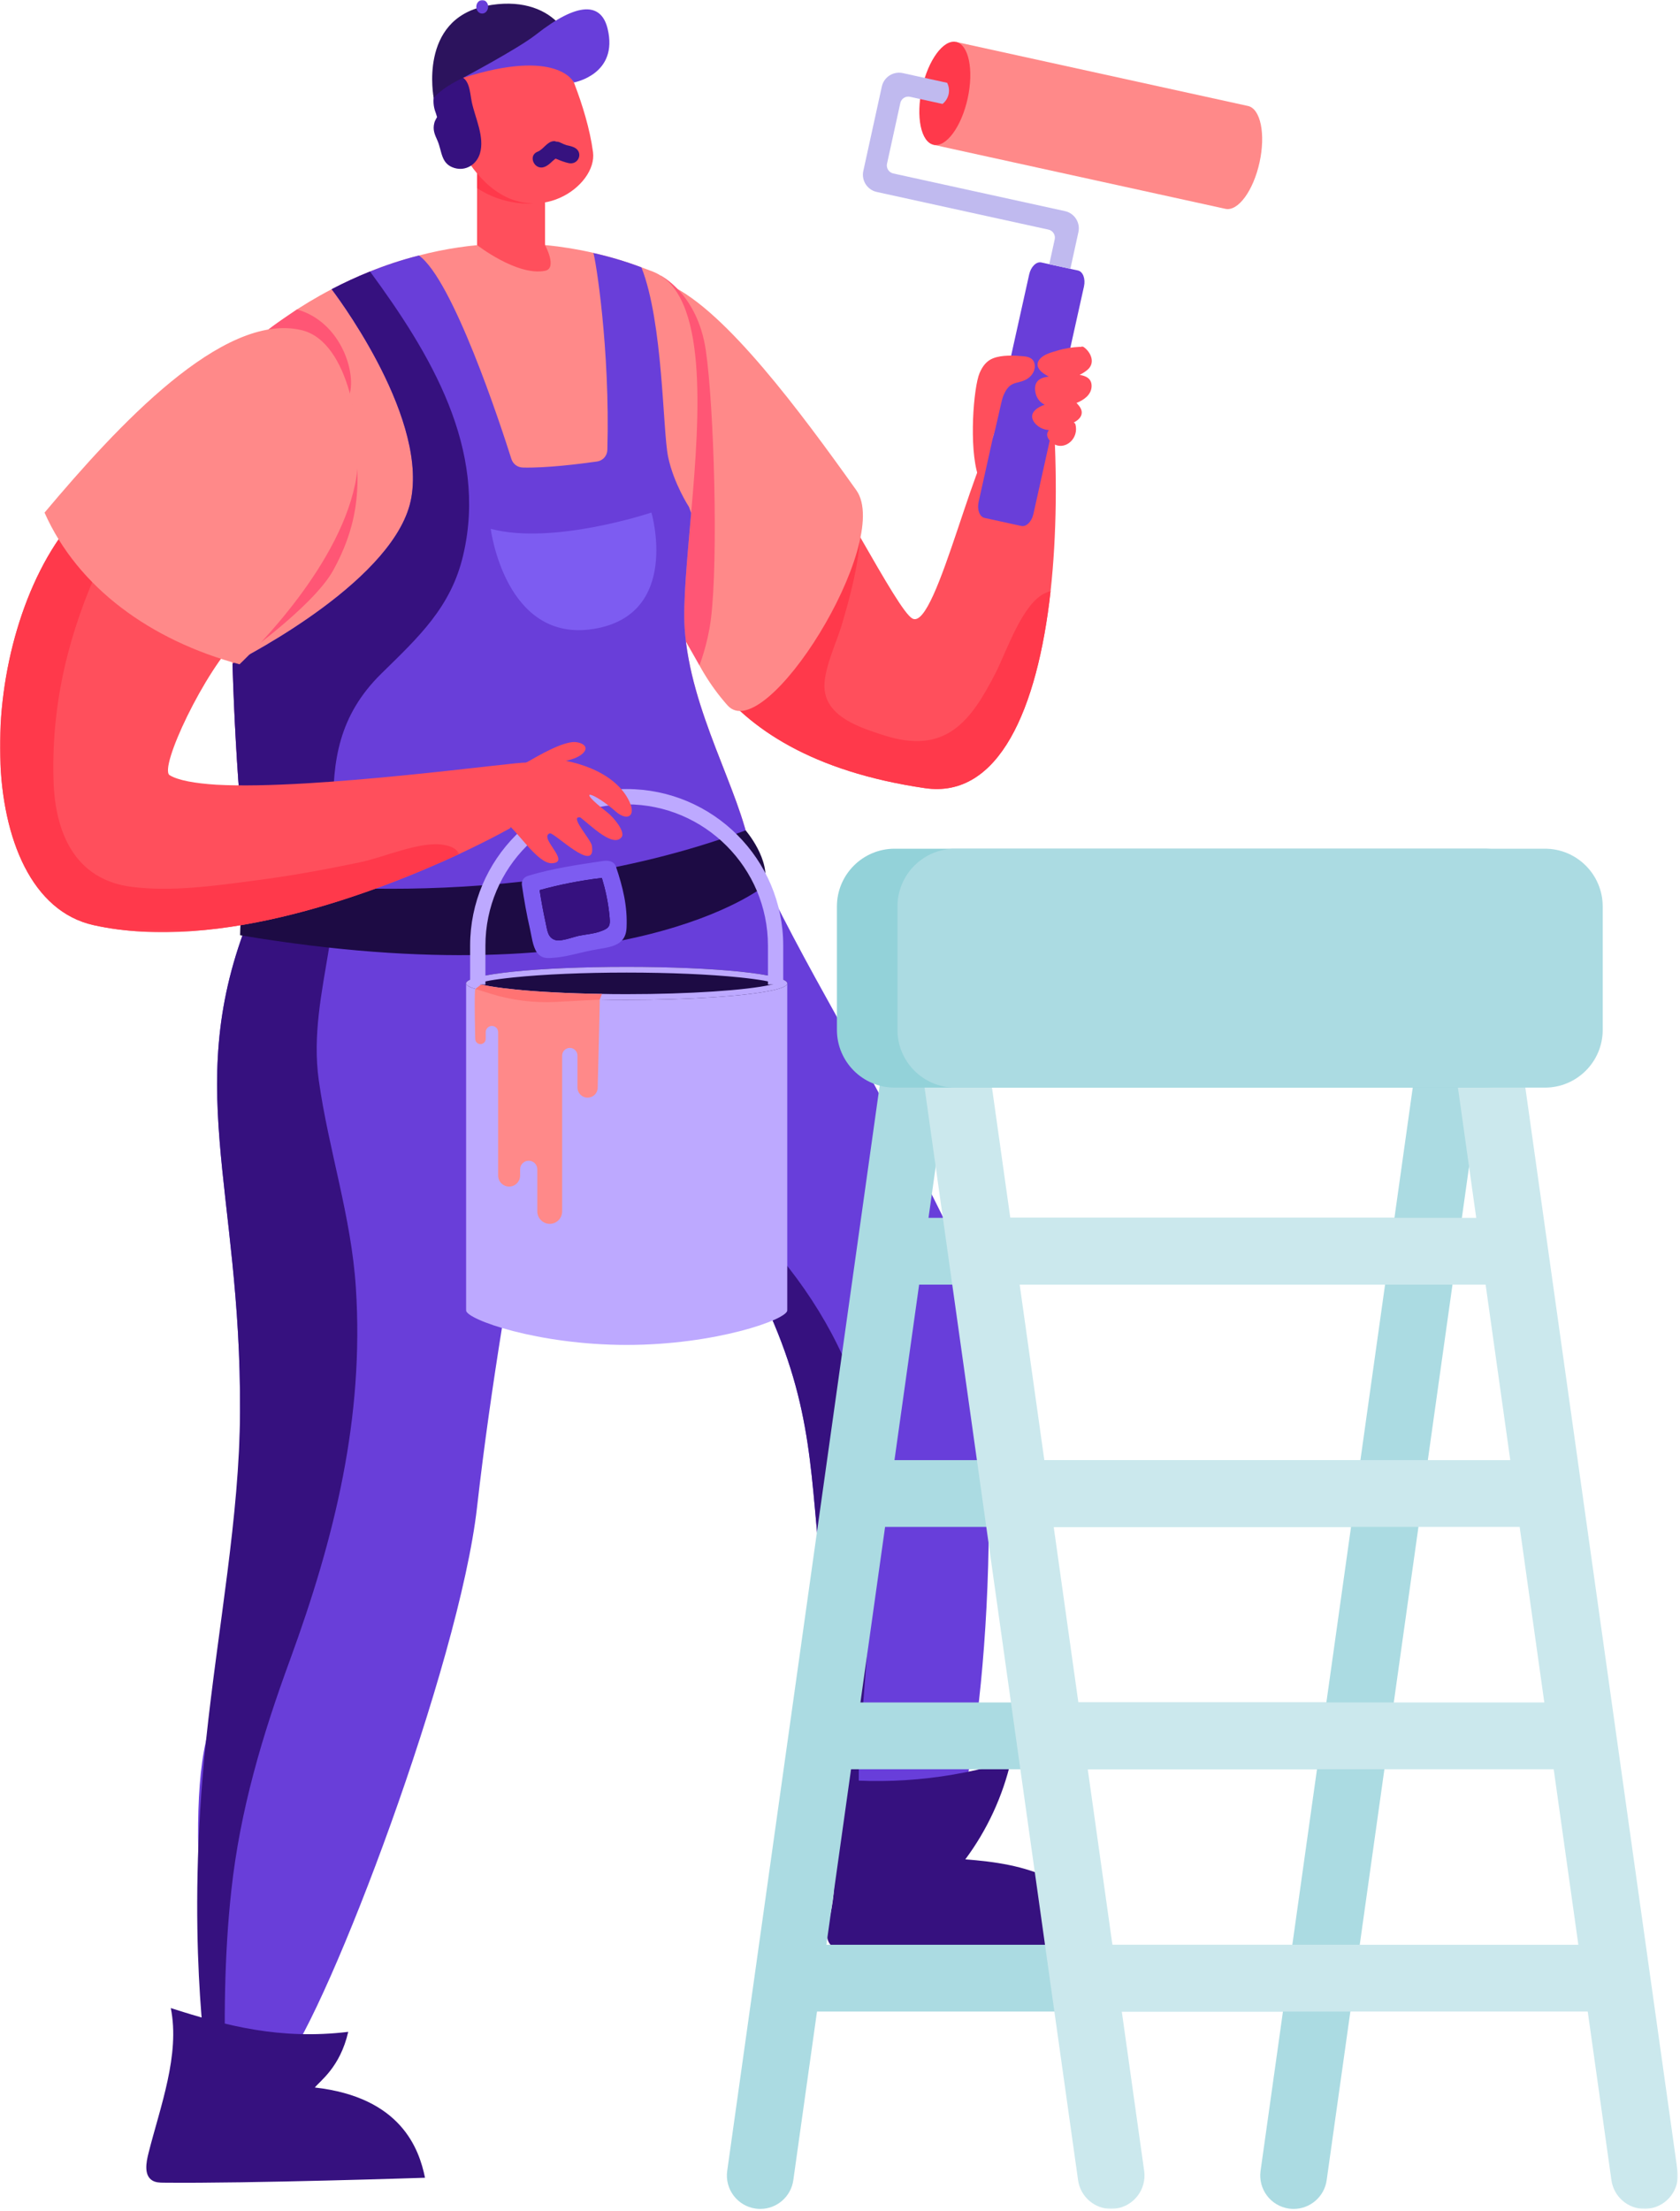 <svg width="719px" height="946px" viewBox="0 0 719 946" version="1.1" xmlns="http://www.w3.org/2000/svg" xmlns:xlink="http://www.w3.org/1999/xlink"> <defs> <polygon id="path-1" points="0 0.377 225.039 0.377 225.039 255.791 0 255.791"></polygon> <polygon id="path-3" points="0 0.125 196.537 0.125 196.537 176.791 0 176.791"></polygon> <polygon id="path-5" points="0 945.023 718.085 945.023 718.085 0 0 0"></polygon> </defs> <g id="Page-1" stroke="none" stroke-width="1" fill="none" fill-rule="evenodd"> <g id="Иконки" transform="translate(-8858, -4255)"> <g id="Group-103" transform="translate(8858, 4255)"> <path d="M286.339,225.268 C286.339,225.268 285.411,234.559 287.337,247.84 C289.269,260.913 293.984,276.559 305.054,291.27 C320.267,311.624 347.555,330.13 395.909,337.196 C427.41,341.772 443.984,303.553 449.627,252.912 C452.271,228.839 452.487,201.984 450.701,175.554 C450.13,166.842 429.412,182.202 429.412,182.202 C418.698,184.413 400.98,270.343 390.482,264.623 C387.127,262.768 378.91,248.552 368.126,229.767 C366.271,226.628 364.339,223.273 362.337,219.841 C340.629,182.341 310.913,133.269 287.057,122.199 C263.341,111.268 286.339,225.268 286.339,225.268" id="Fill-1" fill="#FF4F5C"></path> <path d="M305.054,291.27 C320.267,311.624 347.555,330.13 395.909,337.196 C427.41,341.772 443.984,303.553 449.627,252.912 C448.916,253.058 448.197,253.344 447.409,253.7 C437.63,257.983 430.843,278.553 426.197,287.699 C415.552,308.485 404.838,323.343 377.766,314.415 C368.412,311.345 354.196,306.986 352.913,295.127 C352.054,287.273 357.914,275.128 360.195,267.553 C363.913,254.914 367.199,242.77 368.126,229.767 C366.271,226.628 364.339,223.273 362.337,219.841 C352.766,225.059 343.126,230.841 336.486,239.701 C332.056,245.7 330.34,252.842 326.413,259.127 C322.695,265.125 316.843,269.2 312.483,274.696 C307.914,280.416 305.556,285.913 305.054,291.27" id="Fill-3" fill="#FF394B"></path> <path d="M286.367,225.254 C286.367,225.254 285.439,234.538 287.365,247.826 C289.596,263.27 295.638,284.078 311.353,301.761 C327.396,319.813 382.238,231.846 366.494,209.74 C342.526,176.077 310.537,133.045 287.078,122.178 C263.369,111.254 286.367,225.254 286.367,225.254" id="Fill-5" fill="#FF8989"></path> <path d="M437.072,225.017 L421.398,221.585 C419.25,221.111 418.099,218.048 418.824,214.743 L440.462,117.42 C441.187,114.115 443.51,111.82 445.658,112.287 L461.34,115.726 C463.481,116.2 464.639,119.262 463.913,122.562 L442.276,219.883 C441.55,223.19 439.22,225.492 437.072,225.017" id="Fill-7" fill="#693ED9"></path> <path d="M534.1,45.336 L409.183,17.943 L399.537,61.951 L524.446,89.344 C529.845,90.53 536.388,81.637 539.053,69.485 C541.717,57.334 539.499,46.522 534.1,45.336" id="Fill-9" fill="#FF8989"></path> <path d="M414.144,42.093 C411.479,54.244 404.936,63.138 399.537,61.951 C394.131,60.766 391.913,49.954 394.578,37.803 C397.242,25.652 403.785,16.758 409.184,17.944 C414.59,19.129 416.809,29.942 414.144,42.093" id="Fill-11" fill="#FF394B"></path> <path d="M458.089,115.014 L449.063,113.034 L451.392,102.403 C451.804,100.519 450.611,98.65 448.728,98.239 L375.235,82.125 C371.161,81.232 368.587,77.207 369.48,73.141 L377.397,37.029 C378.29,32.955 382.315,30.381 386.381,31.274 L405.347,35.431 C406.931,38.529 406.101,42.309 403.373,44.464 L389.478,41.416 C387.595,41.004 385.726,42.198 385.314,44.08 L379.622,70.043 C379.211,71.927 380.403,73.789 382.287,74.207 L455.78,90.321 C459.854,91.214 462.427,95.239 461.535,99.305 L458.089,115.014 Z" id="Fill-13" fill="#C0BAEF"></path> <path d="M412.511,766.598 L366.891,775.785 L357.321,775.785 C357.321,775.785 356.966,721.355 351.818,676.859 C346.607,631.427 348.532,603.358 327.606,557.996 C317.959,537.071 257.816,521.432 216.389,491.639 C214.464,490.356 212.532,488.926 210.677,487.426 C181.819,464.784 186.681,423.859 191.745,418.07 C202.752,405.57 297.395,312.859 321.105,363.856 C346.035,417.497 368.461,449.5 403.464,520.427 C433.458,581.358 423.079,727.312 412.511,766.598" id="Fill-15" fill="#683EDA"></path> <path d="M368.607,601.426 C360.244,572.855 343.607,547.143 323.176,525.784 C311.032,513.068 297.464,502.068 282.962,492.288 C264.534,479.858 242.394,464.393 245.958,437.426 C247.521,425.623 237.518,418.153 235.878,418.014 C219.661,416.367 218.53,458.073 216.605,470.141 C215.462,477.43 215.392,484.643 216.389,491.639 C257.816,521.432 317.959,537.071 327.606,557.996 C348.532,603.358 346.607,631.427 351.817,676.859 C356.965,721.355 357.321,775.784 357.321,775.784 L366.891,775.784 C367.959,766.856 367.247,756.853 367.749,750.003 C369.249,730.639 370.818,711.212 372.318,691.785 C374.676,661.359 377.319,631.141 368.607,601.426" id="Fill-17" fill="#36117F"></path> <path d="M93.915,888.026 L121.293,883.855 C140.936,859.099 196.51,712.308 204.155,644.883 C216.006,540.168 240.894,435.466 241.537,407.892 C241.606,403.464 219.94,398.81 219.94,398.81 C194.299,367.595 162.009,349.738 142.652,347.45 C135.007,346.522 129.441,348.022 127.006,352.026 C119.152,365.168 113.007,377.312 108.222,388.738 C77.006,462.88 103.297,507.67 102.725,604.098 C102.509,648.881 99.37,696.808 88.153,744.883 C78.011,788.522 93.915,888.026 93.915,888.026" id="Fill-19" fill="#693ED9"></path> <path d="M282.733,117.888 C282.733,117.888 298.477,125.645 302.048,149.752 C305.619,173.859 307.461,239.603 304.238,264.958 C302.864,275.805 299.341,284.636 299.341,284.636 L283.5,256.922 C283.5,256.922 268.831,244.367 271.154,238.87 C273.477,233.38 282.733,117.888 282.733,117.888" id="Fill-21" fill="#FF5675"></path> <path d="M99.509,283.883 C101.078,336.596 105.863,385.522 109.652,393.669 C113.864,402.598 167.554,404.733 218.768,396.801 C269.982,388.946 318.726,371.027 321.084,363.884 C316.724,338.242 295.365,304.383 293.008,268.669 C292.297,257.383 294.082,239.31 295.798,219.45 C299.579,176.67 302.941,125.665 279.51,116.241 C277.795,115.6 276.155,114.951 274.509,114.379 C267.513,111.736 260.649,109.74 253.939,108.24 C253.869,108.24 253.869,108.164 253.869,108.164 C226.155,101.81 200.939,103.665 179.294,109.308 C165.225,112.879 152.655,118.097 141.941,123.74 C135.084,127.312 129.008,131.023 123.798,134.594 C120.296,136.951 117.15,139.17 114.437,141.312 C100.151,152.312 97.584,220.811 99.509,283.883" id="Fill-23" fill="#FF8989"></path> <path d="M233.263,81.922 L233.263,104.837 C233.263,104.837 238.676,114.77 233.263,115.851 C221.356,118.236 204.175,104.851 204.175,104.851 L204.175,69.869 L233.263,81.922 Z" id="Fill-25" fill="#FF4F5C"></path> <path d="M204.175,80.472 L204.175,71.655 C204.175,71.655 214.178,86.219 228.464,87.029 C228.464,87.029 216.048,88.396 204.175,80.472" id="Fill-27" fill="#FF394B"></path> <path d="M240.406,23.148 C240.406,23.148 251.12,44.87 253.799,65.112 C255.697,79.481 229.392,98.441 207.963,78.205 C186.535,57.969 192.485,27.012 192.485,27.012 L240.406,23.148 Z" id="Fill-29" fill="#FF4F5C"></path> <path d="M99.509,283.883 C100.869,330.026 104.727,373.238 108.221,388.737 C108.724,391.026 109.226,392.664 109.652,393.669 C111.584,397.813 124.46,395.748 141.815,398.817 C161.528,402.389 218.008,405.883 219.794,405.597 C269.299,396.738 318.796,370.811 321.084,363.884 C316.724,338.242 295.365,304.383 293.008,268.669 C292.297,257.383 294.082,239.31 295.798,219.45 L294.863,216.883 C294.863,216.883 288.293,206.811 285.935,195.455 C283.584,184.168 283.863,138.026 274.509,114.379 C267.513,111.736 260.649,109.74 253.939,108.24 C254.866,110.522 261.151,149.166 259.937,192.455 C259.867,195.023 258.012,197.094 255.508,197.449 C248.365,198.454 233.793,200.31 223.721,200.024 C221.44,199.954 219.577,198.524 218.866,196.383 C214.081,181.238 193.796,119.666 179.294,109.308 C171.865,111.17 164.869,113.522 158.368,116.165 C152.509,118.523 147.012,121.097 141.941,123.74 C141.941,123.74 182.363,176.168 176.078,212.74 C170.226,247.38 106.226,280.45 99.509,283.883" id="Fill-31" fill="#693ED9"></path> <path d="M96.579,893.097 C95.798,864.951 95.937,836.736 99.007,808.737 C102.725,774.452 112.295,742.309 124.153,710.027 C143.154,658.025 155.94,606.671 152.292,550.743 C150.297,520.309 140.65,492.093 136.437,462.238 C133.724,442.951 137.72,424.451 140.796,405.737 C142.435,395.099 143.866,384.385 143.579,373.385 C143.294,364.379 142.722,355.737 142.652,347.45 C142.296,325.743 144.863,306.169 163.223,288.165 C179.078,272.596 193.154,259.741 198.295,237.238 C208.793,192.023 184.225,151.384 158.368,116.165 C152.508,118.523 147.012,121.097 141.94,123.741 C141.94,123.741 182.363,176.168 176.078,212.741 C170.226,247.38 106.226,280.451 99.509,283.883 C100.869,330.026 104.726,373.239 108.221,388.738 C77.006,462.879 103.296,507.669 102.725,604.098 C102.508,648.88 93.335,695.789 88.153,744.883 C79.454,827.194 88.599,883.855 88.599,883.855 L96.579,893.097 Z" id="Fill-33" fill="#36117F"></path> <path d="M278.799,219.276 C278.799,219.276 236.737,233.38 210.014,226.238 C210.014,226.238 216.159,275.052 253.897,269.095 C291.627,263.145 278.799,219.276 278.799,219.276" id="Fill-35" fill="#7D5CF1"></path> <path d="M319.11,355.255 C319.11,355.255 330.124,367.943 327.118,379.034 C327.118,379.034 267.52,427.856 102.759,400.114 C102.759,400.114 102.906,381.029 107.147,376.566 C107.147,376.566 216.564,393.32 319.11,355.255" id="Fill-37" fill="#1D0B44"></path> <path d="M230.94,380.814 C239.722,378.379 248.581,376.67 257.579,375.596 C259.079,380.528 260.153,385.522 260.725,390.67 C261.22,395.741 261.583,396.955 256.582,398.594 C253.868,399.529 250.792,399.738 247.939,400.31 C245.435,400.812 240.44,402.807 237.936,402.243 C234.295,401.384 234.225,397.743 233.507,394.667 C232.509,390.098 231.651,385.453 230.94,380.814 M223.364,378.666 C224.292,384.95 225.366,391.166 226.796,397.311 C227.508,400.31 227.94,404.956 229.866,407.599 C231.651,409.88 233.584,410.027 236.297,409.811 C241.863,409.525 247.939,407.599 253.436,406.525 C260.223,405.165 267.791,405.311 268.154,396.885 C268.579,387.67 266.577,379.593 263.655,370.88 C262.796,368.237 260.083,368.028 257.865,368.383 C246.362,370.099 236.653,371.522 226.294,374.598 C224.369,375.094 223.079,376.593 223.364,378.666" id="Fill-39" fill="#7D5CF1"></path> <path d="M230.94,380.814 C231.651,385.453 232.509,390.098 233.507,394.667 C234.225,397.743 234.295,401.384 237.936,402.243 C240.44,402.807 245.435,400.812 247.939,400.31 C250.792,399.738 253.868,399.529 256.582,398.594 C261.583,396.955 261.22,395.741 260.725,390.67 C260.153,385.522 259.079,380.528 257.579,375.596 C248.581,376.67 239.722,378.379 230.94,380.814" id="Fill-41" fill="#36117F"></path> <path d="M114.436,141.312 C114.436,141.312 140.238,159.629 149.237,169.848 C153.004,160.411 146.251,137.79 127.118,132.383 C123.617,134.734 117.15,139.17 114.436,141.312" id="Fill-43" fill="#FF5675"></path> <path d="M70.059,933.806 C68.392,933.785 66.627,933.744 65.204,932.871 C61.563,930.66 62.518,925.247 63.565,921.118 C68.552,901.322 77.125,879.112 73.093,859.099 C96.754,866.688 119.794,872.771 149.035,869.276 C145.519,884.496 137.016,890.167 134.749,893.083 C171.656,897.254 179.378,919.36 181.896,931.693 C181.896,931.693 106.415,934.19 70.059,933.806" id="Fill-45" fill="#36117F"></path> <path d="M361.36,833.806 C359.693,833.785 357.935,833.744 356.512,832.871 C352.871,830.66 353.826,825.247 354.866,821.118 C359.86,801.322 355.842,780.499 351.81,760.494 C378.868,763.891 406.658,761.401 432.677,753.246 C429.161,768.467 422.458,782.948 413.131,795.476 C425.673,796.432 438.424,798.231 449.704,803.819 C460.976,809.406 470.686,819.36 473.204,831.693 C473.204,831.693 397.723,834.19 361.36,833.806" id="Fill-47" fill="#36117F"></path> <path d="M187.065,50.045 C186.918,49.905 186.792,49.068 186.438,48.148 C184.421,42.965 185.851,37.084 189.478,33.024 C191.019,31.295 193.3,31.504 194.773,32.571 C194.835,32.565 194.876,32.536 194.94,32.529 C201.043,32.068 201.05,39.477 201.887,43.551 C203.297,50.387 207.53,58.582 205.397,65.655 C203.974,70.378 199.376,73.315 194.494,71.878 C188.6,70.141 189.22,64.665 187.219,60.159 C186.025,57.474 185.112,55.576 185.886,52.556 C186.117,51.649 186.654,50.854 187.065,50.045" id="Fill-49" fill="#36117F"></path> <path d="M230.054,64.916 C232.684,63.898 234.128,60.459 237.176,60.368 C237.504,60.355 237.762,60.516 238.048,60.593 C238.613,60.593 239.185,60.69 239.771,60.989 C240.629,61.437 241.522,61.785 242.429,62.099 C243.517,62.343 244.605,62.559 245.665,63.041 C249.899,64.987 247.702,70.811 243.252,69.764 C241.494,69.353 239.876,68.739 238.285,68.049 C238.104,67.986 237.923,67.916 237.741,67.853 C236.193,69.004 234.986,70.657 233.026,71.41 C228.763,73.064 225.75,66.584 230.054,64.916" id="Fill-51" fill="#36127F"></path> <path d="M150.772,183.36 C150.772,183.36 153.541,220.037 130.529,241.73 C107.523,263.424 98.951,271.537 98.951,271.537 L99.508,283.883 C99.508,283.883 133.744,260.173 142.673,243.879 C151.601,227.577 155.982,209.992 150.772,183.36" id="Fill-53" fill="#FF5675"></path> <path d="M199.523,560.404 L199.481,560.404 L199.481,420.511 L336.925,420.511 L336.925,560.404 L336.883,560.404 C336.904,560.473 336.932,560.544 336.932,560.606 C336.932,564.506 306.164,575.394 268.203,575.394 C230.25,575.394 199.474,564.506 199.474,560.606 C199.474,560.544 199.509,560.473 199.523,560.404" id="Fill-55" fill="#BDA9FF"></path> <path d="M199.474,420.707 C199.474,421.048 199.718,421.39 200.185,421.711 C200.332,421.837 200.534,421.935 200.729,422.053 C201.148,422.276 201.636,422.471 202.222,422.693 C202.592,422.812 203.011,422.966 203.45,423.084 C203.722,423.161 203.994,423.231 204.287,423.308 C205.047,423.531 205.905,423.728 206.84,423.894 C207.767,424.089 208.8,424.291 209.909,424.459 C211.43,424.704 213.097,424.954 214.911,425.171 C216.731,425.421 218.691,425.616 220.756,425.834 C225.562,426.3 231.017,426.69 237.002,427.012 C239.974,427.159 243.091,427.284 246.307,427.409 C249.544,427.527 252.885,427.604 256.296,427.654 L256.686,427.654 C258.5,427.675 260.293,427.724 262.162,427.752 C264.171,427.772 266.159,427.772 268.196,427.772 C281.937,427.772 294.751,427.361 305.48,426.649 C316.229,425.932 324.92,424.906 330.417,423.728 C332.523,423.26 334.142,422.791 335.251,422.276 C336.353,421.788 336.946,421.243 336.946,420.707 C336.946,418.767 329.259,417.002 316.815,415.697 C304.37,414.421 287.169,413.64 268.196,413.64 C249.223,413.64 232.042,414.421 219.605,415.697 C207.182,417.002 199.474,418.767 199.474,420.707" id="Fill-57" fill="#1D0B44"></path> <path d="M205.905,421.195 C205.563,421.097 205.221,421.027 204.922,420.951 C204.629,420.853 204.336,420.776 204.092,420.707 C206.491,420.016 211.136,419.04 219.87,418.153 C232.754,416.828 249.913,416.089 268.196,416.089 C286.486,416.089 303.659,416.828 316.55,418.153 C325.311,419.06 329.949,420.016 332.356,420.707 C331.714,420.902 330.905,421.097 329.901,421.32 C324.523,422.499 316.006,423.483 305.333,424.194 C294.263,424.926 281.428,425.324 268.196,425.324 C266.187,425.324 264.171,425.324 262.211,425.297 C260.662,425.268 259.142,425.248 257.642,425.219 C257.202,425.199 256.784,425.199 256.344,425.199 C249.69,425.101 243.238,424.878 237.127,424.557 C231.261,424.264 225.834,423.874 221,423.385 C218.935,423.182 217.024,422.966 215.231,422.743 C213.467,422.52 211.8,422.276 210.3,422.032 C209.246,421.857 208.235,421.69 207.328,421.488 C206.812,421.39 206.344,421.293 205.905,421.195 M199.474,420.707 C199.474,421.049 199.718,421.39 200.185,421.711 C200.332,421.808 200.534,421.934 200.729,422.032 C201.148,422.255 201.636,422.471 202.222,422.694 C202.592,422.813 203.01,422.966 203.45,423.085 C203.722,423.162 203.994,423.231 204.287,423.308 C205.047,423.532 205.905,423.727 206.84,423.894 C207.767,424.09 208.8,424.292 209.909,424.46 C211.429,424.704 213.097,424.955 214.91,425.171 C216.731,425.422 218.691,425.617 220.756,425.834 C225.562,426.3 231.017,426.691 237.002,427.012 C239.973,427.159 243.091,427.284 246.307,427.41 C249.544,427.528 252.884,427.605 256.296,427.654 L256.686,427.654 C258.5,427.674 260.293,427.723 262.162,427.752 C264.171,427.772 266.159,427.772 268.196,427.772 C281.937,427.772 294.751,427.361 305.48,426.649 C316.229,425.931 324.92,424.906 330.417,423.727 C332.523,423.259 334.142,422.792 335.251,422.276 C336.353,421.788 336.946,421.244 336.946,420.707 C336.946,418.767 329.259,417.003 316.815,415.698 C304.37,414.422 287.169,413.64 268.196,413.64 C249.222,413.64 232.042,414.422 219.605,415.698 C207.181,417.003 199.474,418.767 199.474,420.707" id="Fill-59" fill="#BDA9FF"></path> <path d="M203.38,444.437 C203.38,445.692 204.384,446.697 205.612,446.697 C206.86,446.697 207.872,445.692 207.872,444.437 L207.872,441.57 C207.872,440.119 209.072,438.919 210.523,438.919 C211.995,438.919 213.194,440.119 213.194,441.57 L213.194,502.926 C213.194,504.23 213.711,505.402 214.568,506.267 C215.405,507.097 216.585,507.641 217.882,507.641 C220.484,507.641 222.597,505.528 222.597,502.926 L222.597,500.275 C222.597,498.239 224.236,496.592 226.273,496.592 C228.31,496.592 229.956,498.239 229.956,500.275 L229.956,518.265 C229.956,519.737 230.549,521.062 231.533,522.018 C232.488,523.001 233.814,523.594 235.286,523.594 C238.201,523.594 240.587,521.208 240.587,518.265 L240.587,451.608 C240.587,449.793 242.059,448.315 243.872,448.315 C245.665,448.315 247.137,449.793 247.137,451.608 L247.137,465.251 C247.137,467.658 249.076,469.597 251.483,469.597 C253.84,469.597 255.779,467.707 255.8,465.349 C255.8,465.349 256.756,427.723 256.686,427.654 C243.014,427.43 230.347,426.768 220.755,425.833 C216.605,425.421 212.95,424.955 209.909,424.459 C207.698,424.089 204.97,423.503 203.45,423.092 C202.857,423.141 203.38,444.437 203.38,444.437" id="Fill-61" fill="#FF8989"></path> <path d="M203.45,423.084 L209.707,425.053 C218.908,427.947 228.548,429.161 238.174,428.644 L256.61,427.654 L256.686,427.654 L257.642,425.219 C257.202,425.199 256.784,425.199 256.345,425.199 C249.69,425.101 243.238,424.877 237.127,424.558 C231.261,424.264 225.834,423.873 221,423.385 C218.935,423.183 217.024,422.966 215.231,422.743 C213.467,422.521 211.8,422.276 210.3,422.031 C209.246,421.856 208.235,421.69 207.328,421.488 C206.812,421.39 206.345,421.293 205.905,421.195 L203.45,423.084 Z" id="Fill-63" fill="#FF7373"></path> <path d="M335.202,421.202 L328.659,421.202 L328.659,404.572 C328.659,371.237 301.538,344.116 268.21,344.116 C234.867,344.116 207.747,371.237 207.747,404.572 L207.747,421.202 L201.204,421.202 L201.204,404.572 C201.204,367.631 231.261,337.573 268.21,337.573 C305.152,337.573 335.202,367.631 335.202,404.572 L335.202,421.202 Z" id="Fill-65" fill="#BDA9FF"></path> <g id="Group-69" transform="translate(0, 143.023)"> <mask id="mask-2" fill="white"> <use xlink:href="#path-1"></use> </mask> <g id="Clip-68"></g> <path d="M40.036,252.767 C93.963,264.764 162.183,238.264 196.537,222.339 C210.111,215.986 218.391,211.27 218.391,211.27 C219.04,208.982 225.039,183.27 225.039,183.27 C222.039,182.621 134.965,195.052 92.61,192.695 C83.395,192.121 76.253,190.839 72.611,188.627 C67.819,185.698 87.679,143.621 102.396,129.483 C108.968,123.198 115.894,116.984 121.893,111.766 C136.465,99.055 146.963,82.056 150.248,62.98 C153.464,44.697 150.82,29.267 146.39,17.2 C140.252,0.409 119.04,-4.949 105.18,6.338 C78.534,28.052 64.966,39.556 31.61,79.198 C31.463,79.412 31.254,79.552 31.107,79.769 C-11.031,129.621 -12.538,241.055 40.036,252.767" id="Fill-67" fill="#FF4F5C" mask="url(#mask-2)"></path> </g> <g id="Group-72" transform="translate(0, 222.023)"> <mask id="mask-4" fill="white"> <use xlink:href="#path-3"></use> </mask> <g id="Clip-71"></g> <path d="M40.036,173.767 C93.963,185.764 162.183,159.264 196.537,143.339 C195.749,141.554 193.754,140.124 190.182,139.482 C180.11,137.55 164.178,144.839 153.966,146.911 C138.892,150.05 123.679,152.84 108.465,154.766 C91.536,156.984 73.392,159.55 56.393,157.41 C31.68,154.27 23.462,133.701 22.897,111.552 C21.963,78.343 29.538,48.196 43.322,18.27 C44.682,18.053 45.895,17.056 46.035,15.194 C46.753,3.057 39.896,-0.445 31.61,0.198 C31.463,0.412 31.254,0.552 31.107,0.768 C-11.031,50.621 -12.538,162.055 40.036,173.767" id="Fill-70" fill="#FF394B" mask="url(#mask-4)"></path> </g> <path d="M102.508,284.204 C108.57,278.407 146.732,241.005 152.578,203.826 C155.236,186.911 149.997,146.091 128.945,141.215 C95.218,133.402 50.157,182.355 19.061,219.311 C33.333,251.496 64.632,274.006 102.508,284.204" id="Fill-73" fill="#FF8989"></path> <path d="M207.189,346.069 C208.389,351.029 212.483,349.864 216.32,352.026 C221,354.656 229.894,369.604 236.221,369.318 C244.668,368.934 230.368,358.367 235.286,356.525 C237.044,355.863 255.292,374.396 253.311,361.813 C252.878,359.037 243.329,348.845 248.379,349.717 C253.039,353.302 262.406,362.782 266.027,358.143 C267.736,355.961 262.818,349.815 259.881,347.534 C245.379,336.241 254.231,339.01 263.474,347.143 C268.259,351.364 272.339,349.389 269.424,343.042 C263.376,329.872 244.486,324.403 231.478,324.438 C225.981,324.452 204.503,334.985 207.189,346.069" id="Fill-75" fill="#FF4F5C"></path> <path d="M235.935,327.479 C238.062,327.159 240.204,325.994 242.338,325.492 C244.682,324.933 247.654,324.027 249.454,322.296 C252.411,319.451 249.042,317.644 246.182,317.469 C240.943,317.149 230.292,323.315 225.967,325.868 C225.395,326.203 233.759,327.814 235.935,327.479" id="Fill-77" fill="#FF4F5C"></path> <path d="M553.659,945.023 C552.996,945.023 552.327,944.981 551.65,944.883 C543.838,943.788 538.397,936.554 539.492,928.749 L611.548,416.019 C612.643,408.213 619.891,402.738 627.682,403.868 C635.495,404.962 640.936,412.189 639.841,420.002 L567.784,932.725 C566.78,939.861 560.662,945.023 553.659,945.023" id="Fill-79" fill="#ABDBE2"></path> <path d="M325.394,945.023 C324.731,945.023 324.062,944.981 323.385,944.883 C315.574,943.788 310.132,936.554 311.228,928.749 L383.284,416.019 C384.387,408.213 391.606,402.738 399.418,403.868 C407.231,404.962 412.671,412.189 411.577,420.002 L339.519,932.725 C338.515,939.861 332.397,945.023 325.394,945.023" id="Fill-81" fill="#ABDBE2"></path> <mask id="mask-6" fill="white"> <use xlink:href="#path-5"></use> </mask> <g id="Clip-84"></g> <polygon id="Fill-83" fill="#ABDBE2" mask="url(#mask-6)" points="337.239 860.584 566.529 860.584 566.529 832.013 337.239 832.013"></polygon> <polygon id="Fill-85" fill="#ABDBE2" mask="url(#mask-6)" points="351.811 756.922 581.101 756.922 581.101 728.351 351.811 728.351"></polygon> <polygon id="Fill-86" fill="#ABDBE2" mask="url(#mask-6)" points="366.383 653.253 595.666 653.253 595.666 624.682 366.383 624.682"></polygon> <polygon id="Fill-87" fill="#ABDBE2" mask="url(#mask-6)" points="380.947 549.591 610.237 549.591 610.237 521.02 380.947 521.02"></polygon> <polygon id="Fill-88" fill="#C0BAEF" mask="url(#mask-6)" points="395.519 445.922 624.802 445.922 624.802 417.351 395.519 417.351"></polygon> <path d="M475.513,945.023 C468.51,945.023 462.392,939.861 461.388,932.725 L389.331,420.002 C388.236,412.189 393.677,404.962 401.49,403.868 C409.358,402.738 416.529,408.213 417.624,416.019 L489.68,928.749 C490.775,936.554 485.335,943.788 477.522,944.883 C476.846,944.981 476.176,945.023 475.513,945.023" id="Fill-89" fill="#CBE8ED" mask="url(#mask-6)"></path> <path d="M703.778,945.023 C696.775,945.023 690.657,939.861 689.653,932.725 L617.596,420.002 C616.501,412.189 621.942,404.962 629.755,403.868 C637.567,402.738 644.794,408.213 645.889,416.019 L717.945,928.749 C719.04,936.554 713.599,943.788 705.787,944.883 C705.111,944.981 704.441,945.023 703.778,945.023" id="Fill-90" fill="#CBE8ED" mask="url(#mask-6)"></path> <polygon id="Fill-91" fill="#CBE8ED" mask="url(#mask-6)" points="462.644 860.584 691.934 860.584 691.934 832.013 462.644 832.013"></polygon> <polygon id="Fill-92" fill="#CBE8ED" mask="url(#mask-6)" points="448.072 756.922 677.362 756.922 677.362 728.351 448.072 728.351"></polygon> <polygon id="Fill-93" fill="#CBE8ED" mask="url(#mask-6)" points="433.507 653.253 662.797 653.253 662.797 624.682 433.507 624.682"></polygon> <polygon id="Fill-94" fill="#CBE8ED" mask="url(#mask-6)" points="418.936 549.591 648.226 549.591 648.226 521.02 418.936 521.02"></polygon> <polygon id="Fill-95" fill="#DBDBFF" mask="url(#mask-6)" points="404.371 445.922 633.654 445.922 633.654 417.351 404.371 417.351"></polygon> <path d="M635.286,465.307 L382.9,465.307 C369.242,465.307 358.179,454.237 358.179,440.586 L358.179,387.817 C358.179,374.166 369.242,363.096 382.9,363.096 L635.286,363.096 C648.937,363.096 660.007,374.166 660.007,387.817 L660.007,440.586 C660.007,454.237 648.937,465.307 635.286,465.307" id="Fill-96" fill="#93D2D9" mask="url(#mask-6)"></path> <path d="M661.207,465.307 L408.813,465.307 C395.163,465.307 384.094,454.237 384.094,440.586 L384.094,387.817 C384.094,374.166 395.163,363.096 408.813,363.096 L661.207,363.096 C674.857,363.096 685.92,374.166 685.92,387.817 L685.92,440.586 C685.92,454.237 674.857,465.307 661.207,465.307" id="Fill-97" fill="#ABDBE2" mask="url(#mask-6)"></path> <path d="M451.497,190.231 C449.886,189.499 447.326,187.162 448.421,184.762 C448.553,184.469 448.734,184.232 448.937,184.022 C447.73,183.918 446.537,183.625 445.414,183.045 C443.057,181.825 439.987,178.477 442.924,175.554 C444.082,174.396 445.54,173.664 447.116,173.162 C445.01,172.123 443.398,170.252 443.036,167.205 C442.505,162.748 445.568,161.463 448.853,161.101 C445.993,159.685 442.052,156.825 445.212,153.386 C446.991,151.454 450.269,150.687 452.474,150.01 C455.682,149.027 458.891,148.539 462.134,148.392 C462.253,148.392 462.372,148.419 462.49,148.448 C462.86,148.224 463.369,148.182 463.843,148.51 C466.717,150.526 469.089,155.228 465.287,158.325 C464.331,159.106 463.229,159.796 462.051,160.389 C464.974,160.822 467.317,162.106 467.171,165.391 C467.01,168.858 464.011,171.069 460.705,172.409 C460.76,172.458 460.83,172.485 460.879,172.541 C461.946,173.741 463.376,175.31 462.853,177.34 C462.441,178.917 460.983,179.977 459.546,180.793 C459.881,180.939 460.16,181.176 460.251,181.518 C461.813,187.371 456.317,192.42 451.497,190.231" id="Fill-98" fill="#FF4F5C" mask="url(#mask-6)"></path> <path d="M442.861,156.546 C442.98,159.238 440.991,161.436 439.052,162.426 C434.881,164.554 432.035,162.677 429.273,169.646 C428.478,171.641 425.952,184.698 425.067,186.658 C422.444,192.469 420.498,198.58 418.6,203.497 C414.596,191.312 416.668,165.579 419.242,159.594 C420.505,156.629 422.228,154.404 424.969,153.309 C428.819,151.775 434.044,152.061 438.041,152.416 C440.357,152.625 442.721,153.337 442.861,156.546" id="Fill-99" fill="#FF4F5C" mask="url(#mask-6)"></path> <path d="M198.205,33.297 C198.205,33.297 189.988,36.847 185.614,41.883 C185.614,41.883 178.988,8.457 207.782,2.576 C236.577,-3.304 249.077,18.027 242.813,28.686 C242.813,28.686 235.705,17.713 198.205,33.297" id="Fill-100" fill="#2C135D" mask="url(#mask-6)"></path> <path d="M198.205,33.297 C198.205,33.297 221.866,20.713 229.294,14.867 C247.507,0.533 257.322,1.133 260.035,12.259 C264.828,31.901 245.61,35.277 245.61,35.277 C245.61,35.277 238.823,20.385 198.205,33.297" id="Fill-101" fill="#683EDA" mask="url(#mask-6)"></path> <path d="M203.848,2.765 C203.939,1.168 205.131,-0.074 206.527,0.003 C207.922,0.073 208.982,1.433 208.898,3.031 C208.814,4.635 207.615,5.876 206.22,5.799 C204.831,5.73 203.764,4.369 203.848,2.765" id="Fill-102" fill="#683EDA" mask="url(#mask-6)"></path> </g> </g> </g></svg>
